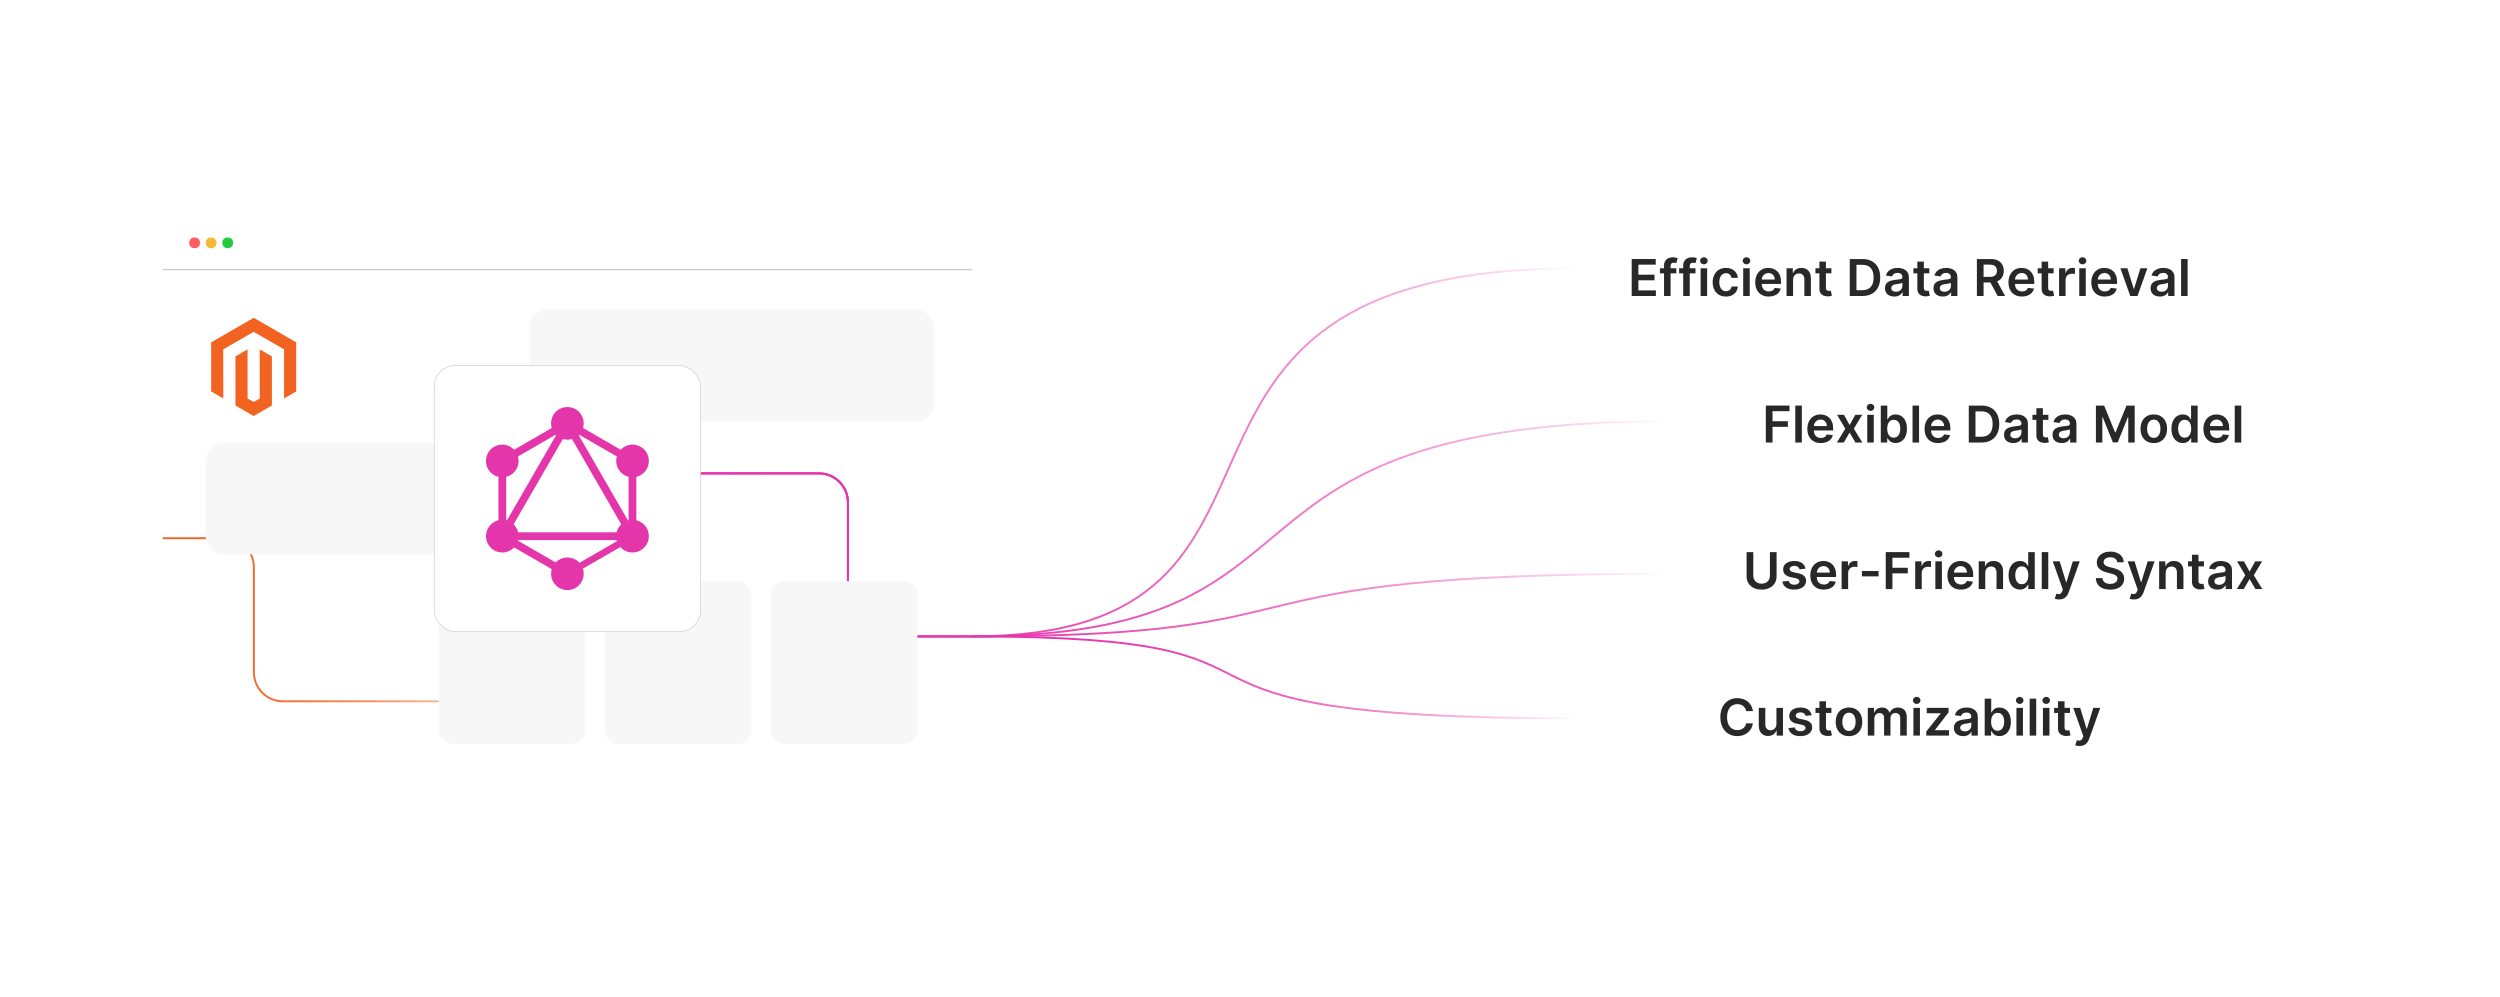 <?xml version="1.0" encoding="UTF-8"?><svg id="a" xmlns="http://www.w3.org/2000/svg" xmlns:xlink="http://www.w3.org/1999/xlink" viewBox="0 0 860 343.01"><defs><filter id="b" x="45.793" y="63.121" width="298.8" height="216.96" filterUnits="userSpaceOnUse"><feOffset dx="0" dy="0"/><feGaussianBlur result="c" stdDeviation="3.33"/><feFlood flood-color="#828282" flood-opacity=".3"/><feComposite in2="c" operator="in"/><feComposite in="SourceGraphic"/></filter><linearGradient id="d" x1="55.96" y1="213.201" x2="179.767" y2="213.201" gradientUnits="userSpaceOnUse"><stop offset=".006" stop-color="#f26322"/><stop offset=".157" stop-color="#f26322" stop-opacity=".986"/><stop offset=".288" stop-color="#f26322" stop-opacity=".942"/><stop offset=".411" stop-color="#f26322" stop-opacity=".868"/><stop offset=".53" stop-color="#f26322" stop-opacity=".764"/><stop offset=".646" stop-color="#f26322" stop-opacity=".631"/><stop offset=".759" stop-color="#f26322" stop-opacity=".466"/><stop offset=".87" stop-color="#f26322" stop-opacity=".272"/><stop offset=".977" stop-color="#f26322" stop-opacity=".052"/><stop offset="1" stop-color="#f26322" stop-opacity="0"/></linearGradient><linearGradient id="e" x1="502.208" y1="1644.18" x2="803.568" y2="1644.18" gradientTransform="translate(1044.566 1799.788) rotate(-180)" gradientUnits="userSpaceOnUse"><stop offset="0" stop-color="#e535ab" stop-opacity="0"/><stop offset=".001" stop-color="#e535ab" stop-opacity=".003"/><stop offset=".111" stop-color="#e535ab" stop-opacity=".235"/><stop offset=".223" stop-color="#e535ab" stop-opacity=".436"/><stop offset=".339" stop-color="#e535ab" stop-opacity=".61"/><stop offset=".457" stop-color="#e535ab" stop-opacity=".751"/><stop offset=".579" stop-color="#e535ab" stop-opacity=".861"/><stop offset=".705" stop-color="#e535ab" stop-opacity=".939"/><stop offset=".839" stop-color="#e535ab" stop-opacity=".985"/><stop offset=".994" stop-color="#e535ab"/></linearGradient><linearGradient id="f" x1="469.908" y1="1617.873" y2="1617.873" xlink:href="#e"/><linearGradient id="g" x1="469.908" y1="1608.906" y2="1608.906" xlink:href="#e"/><linearGradient id="h" y1="1566.764" x2="710.153" y2="1566.764" xlink:href="#e"/><filter id="i" x="141.881" y="118.169" width="106.8" height="106.8" filterUnits="userSpaceOnUse"><feOffset dx="0" dy="0"/><feGaussianBlur result="j" stdDeviation="2.421"/><feFlood flood-color="#969696" flood-opacity=".3"/><feComposite in2="j" operator="in"/><feComposite in="SourceGraphic"/></filter><filter id="k" x="531.6" y="66.048" width="251.04" height="59.76" filterUnits="userSpaceOnUse"><feOffset dx="0" dy="0"/><feGaussianBlur result="l" stdDeviation="3.554"/><feFlood flood-color="#9e9e9e" flood-opacity=".3"/><feComposite in2="l" operator="in"/><feComposite in="SourceGraphic"/></filter><filter id="m" x="531.6" y="217.248" width="251.04" height="59.76" filterUnits="userSpaceOnUse"><feOffset dx="0" dy="0"/><feGaussianBlur result="n" stdDeviation="3.554"/><feFlood flood-color="#9e9e9e" flood-opacity=".3"/><feComposite in2="n" operator="in"/><feComposite in="SourceGraphic"/></filter><filter id="o" x="563.76" y="116.448" width="251.04" height="59.76" filterUnits="userSpaceOnUse"><feOffset dx="0" dy="0"/><feGaussianBlur result="p" stdDeviation="3.554"/><feFlood flood-color="#9e9e9e" flood-opacity=".3"/><feComposite in2="p" operator="in"/><feComposite in="SourceGraphic"/></filter><filter id="q" x="563.76" y="166.848" width="251.04" height="59.76" filterUnits="userSpaceOnUse"><feOffset dx="0" dy="0"/><feGaussianBlur result="r" stdDeviation="3.554"/><feFlood flood-color="#9e9e9e" flood-opacity=".3"/><feComposite in2="r" operator="in"/><feComposite in="SourceGraphic"/></filter></defs><rect x="55.96" y="73.242" width="278.453" height="196.526" rx="8.778" ry="8.778" fill="#fff" filter="url(#b)"/><circle cx="66.937" cy="83.535" r="1.857" fill="#ff5d5e"/><circle cx="72.634" cy="83.535" r="1.857" fill="#f5b935"/><circle cx="78.331" cy="83.535" r="1.857" fill="#24cb3f"/><line x1="55.96" y1="92.754" x2="334.413" y2="92.754" fill="#fff" stroke="#ccc" stroke-miterlimit="10" stroke-width=".442"/><path d="M55.96,185.154h21.386c5.515,0,9.986,4.471,9.986,9.986v36.121c0,5.515,4.471,9.986,9.986,9.986h82.448" fill="none" stroke="url(#d)" stroke-miterlimit="10" stroke-width=".667"/><path d="M240.999,162.835h40.699c5.515,0,9.986,4.471,9.986,9.986v36.121c0,5.515,4.471,9.986,9.986,9.986h32.743c132.858,0,39.731-126.641,207.946-126.641" fill="none" stroke="url(#e)" stroke-miterlimit="10" stroke-width=".667"/><path d="M240.999,162.835h40.699c5.515,0,9.986,4.471,9.986,9.986v36.121c0,5.515,4.471,9.986,9.986,9.986h32.743c132.858,0,72.031-74.028,240.246-74.028" fill="none" stroke="url(#f)" stroke-miterlimit="10" stroke-width=".667"/><path d="M240.999,162.835h40.699c5.515,0,9.986,4.471,9.986,9.986v36.121c0,5.515,4.471,9.986,9.986,9.986h32.743c132.858,0,72.031-21.549,240.246-21.549" fill="none" stroke="url(#g)" stroke-miterlimit="10" stroke-width=".667"/><path d="M334.413,218.929c132.858,0,39.731,28.189,207.946,28.189" fill="none" stroke="url(#h)" stroke-miterlimit="10" stroke-width=".667"/><polygon points="87.281 109.319 72.634 117.774 72.634 134.66 76.815 137.077 76.785 120.187 87.251 114.146 97.717 120.187 97.717 137.07 101.898 134.66 101.898 117.759 87.281 109.319" fill="#f26322"/><polygon points="89.355 137.074 87.266 138.288 85.166 137.085 85.166 120.187 80.989 122.6 80.996 139.491 87.262 143.111 93.536 139.491 93.536 122.6 89.355 120.187 89.355 137.074" fill="#f26322"/><rect x="70.777" y="152.297" width="139.297" height="38.416" rx="6.193" ry="6.193" fill="#f7f7f7"/><rect x="182.128" y="106.485" width="139.297" height="38.416" rx="6.193" ry="6.193" fill="#f7f7f7"/><rect x="150.924" y="199.899" width="50.407" height="56.001" rx="4.498" ry="4.498" fill="#f7f7f7"/><rect x="208.069" y="199.899" width="50.407" height="56.001" rx="4.498" ry="4.498" fill="#f7f7f7"/><rect x="265.214" y="199.899" width="50.407" height="56.001" rx="4.498" ry="4.498" fill="#f7f7f7"/><rect x="149.375" y="125.693" width="91.624" height="91.624" rx="7.391" ry="7.391" fill="#fff" filter="url(#i)" stroke="#ccc" stroke-miterlimit="10" stroke-width=".231"/><rect x="158.235" y="163.709" width="51.505" height="2.669" transform="translate(-50.94 241.857) rotate(-59.999)" fill="#e535ab"/><rect x="169.425" y="183.115" width="51.507" height="2.669" fill="#e535ab"/><rect x="182.659" y="176.022" width="2.669" height="29.749" transform="translate(-73.325 254.788) rotate(-59.999)" fill="#e535ab"/><rect x="205.039" y="137.255" width="2.669" height="29.749" transform="translate(-28.562 254.786) rotate(-59.999)" fill="#e535ab"/><rect x="169.126" y="150.784" width="29.749" height="2.669" transform="translate(-51.409 112.383) rotate(-30.001)" fill="#e535ab"/><rect x="205.057" y="139.292" width="2.669" height="51.505" transform="translate(-54.871 125.311) rotate(-30.001)" fill="#e535ab"/><rect x="171.468" y="156.63" width="2.669" height="29.749" fill="#e535ab"/><rect x="216.236" y="156.63" width="2.669" height="29.749" fill="#e535ab"/><rect x="193.437" y="189.716" width="25.873" height="2.332" transform="translate(-67.793 128.764) rotate(-30.001)" fill="#e535ab"/><path d="M222.444,187.248c-1.544,2.686-4.985,3.602-7.67,2.058-2.686-1.544-3.602-4.985-2.058-7.67,1.544-2.686,4.985-3.602,7.67-2.058,2.702,1.56,3.618,4.985,2.058,7.67" fill="#e535ab"/><path d="M177.643,161.374c-1.544,2.686-4.985,3.602-7.67,2.058-2.686-1.544-3.602-4.985-2.058-7.67,1.544-2.686,4.985-3.602,7.67-2.058,2.686,1.56,3.602,4.985,2.058,7.67" fill="#e535ab"/><path d="M167.93,187.248c-1.544-2.686-.627-6.111,2.058-7.67,2.686-1.544,6.111-.627,7.67,2.058,1.544,2.686.627,6.111-2.058,7.67-2.702,1.544-6.127.627-7.67-2.058" fill="#e535ab"/><path d="M212.731,161.374c-1.544-2.686-.627-6.111,2.058-7.67,2.686-1.544,6.111-.627,7.67,2.058,1.544,2.686.627,6.111-2.058,7.67-2.686,1.544-6.127.627-7.67-2.058" fill="#e535ab"/><path d="M195.187,202.991c-3.104,0-5.612-2.509-5.612-5.612s2.509-5.612,5.612-5.612,5.612,2.509,5.612,5.612c0,3.087-2.509,5.612-5.612,5.612" fill="#e535ab"/><path d="M195.187,151.243c-3.104,0-5.612-2.509-5.612-5.612s2.509-5.612,5.612-5.612,5.612,2.509,5.612,5.612-2.509,5.612-5.612,5.612" fill="#e535ab"/><rect x="542.359" y="76.882" width="229.381" height="38.021" rx="7.432" ry="7.432" fill="#fff" filter="url(#k)"/><path d="M561.303,101.822v-12.714h8.269v1.931h-5.966v3.452h5.537v1.931h-5.537v3.47h6.016v1.931h-8.318Z" fill="#282828"/><path d="M576.654,92.287v1.738h-5.637v-1.738h5.637ZM572.427,101.822v-10.435c0-.641.134-1.175.4-1.602.268-.426.626-.745,1.077-.956.451-.211.952-.316,1.502-.316.39,0,.735.031,1.037.093s.525.118.671.168l-.447,1.738c-.096-.029-.215-.059-.36-.09-.144-.031-.306-.046-.484-.046-.418,0-.713.101-.884.301-.172.201-.258.487-.258.86v10.286h-2.254Z" fill="#282828"/><path d="M583.247,92.287v1.738h-5.637v-1.738h5.637ZM579.019,101.822v-10.435c0-.641.133-1.175.4-1.602.267-.426.626-.745,1.077-.956.451-.211.951-.316,1.502-.316.389,0,.734.031,1.037.093.302.062.525.118.67.168l-.447,1.738c-.095-.029-.215-.059-.359-.09-.145-.031-.307-.046-.484-.046-.418,0-.713.101-.885.301s-.258.487-.258.86v10.286h-2.253Z" fill="#282828"/><path d="M586.139,90.933c-.355,0-.662-.12-.919-.36s-.385-.528-.385-.863c0-.335.128-.622.385-.86s.564-.357.919-.357c.36,0,.667.12.922.36.255.24.382.528.382.863,0,.335-.127.622-.382.86-.255.238-.561.357-.922.357ZM585.01,101.822v-9.535h2.247v9.535h-2.247Z" fill="#282828"/><path d="M593.725,102.008c-.952,0-1.769-.208-2.449-.627-.681-.418-1.204-.996-1.57-1.735s-.55-1.59-.55-2.555c0-.968.186-1.824.559-2.567.373-.743.899-1.322,1.58-1.738.681-.415,1.486-.624,2.418-.624.773,0,1.46.142,2.058.425.599.284,1.075.683,1.431,1.198.356.515.56,1.117.608,1.804h-2.147c-.087-.46-.293-.843-.617-1.152-.325-.308-.759-.462-1.301-.462-.46,0-.863.123-1.211.369-.348.247-.617.599-.81,1.059s-.289,1.01-.289,1.651c0,.65.095,1.208.285,1.673.19.466.459.824.805,1.074.345.251.752.376,1.22.376.331,0,.628-.063.891-.19.263-.126.483-.309.661-.549.178-.24.3-.532.366-.875h2.147c-.054.675-.252,1.272-.596,1.791-.344.519-.81.925-1.402,1.217-.593.292-1.287.438-2.086.438Z" fill="#282828"/><path d="M600.79,90.933c-.355,0-.662-.12-.919-.36s-.385-.528-.385-.863c0-.335.128-.622.385-.86s.564-.357.919-.357c.36,0,.667.12.922.36.255.24.382.528.382.863,0,.335-.127.622-.382.86-.255.238-.561.357-.922.357ZM599.66,101.822v-9.535h2.247v9.535h-2.247Z" fill="#282828"/><path d="M608.437,102.008c-.956,0-1.78-.199-2.474-.599s-1.226-.966-1.599-1.701c-.372-.734-.559-1.601-.559-2.598,0-.981.188-1.842.561-2.585.375-.743.899-1.322,1.574-1.738.675-.415,1.467-.624,2.377-.624.588,0,1.144.094,1.667.282s.987.479,1.391.872c.403.394.722.893.953,1.5.231.606.348,1.327.348,2.163v.69h-7.815v-1.515h5.661c-.004-.43-.097-.814-.279-1.151-.182-.337-.435-.603-.761-.798-.324-.194-.702-.291-1.133-.291-.459,0-.862.111-1.21.332-.348.222-.618.511-.81.869s-.291.75-.295,1.176v1.322c0,.555.102,1.03.305,1.425.202.395.486.697.851.906.363.209.79.314,1.278.314.327,0,.623-.046.888-.14s.494-.231.69-.413c.194-.182.341-.408.44-.677l2.099.236c-.133.555-.385,1.038-.755,1.45-.37.412-.843.731-1.418.956-.575.225-1.233.338-1.975.338Z" fill="#282828"/><path d="M616.824,96.235v5.587h-2.247v-9.535h2.148v1.62h.111c.22-.534.57-.958,1.052-1.272.482-.315,1.079-.472,1.791-.472.658,0,1.232.141,1.723.422.491.282.871.689,1.143,1.223.272.534.404,1.182.4,1.943v6.071h-2.247v-5.724c0-.637-.165-1.136-.493-1.496-.329-.36-.783-.54-1.363-.54-.393,0-.741.086-1.046.258-.304.171-.542.419-.714.742s-.258.714-.258,1.173Z" fill="#282828"/><path d="M629.997,92.287v1.738h-5.481v-1.738h5.481ZM625.869,90.002h2.247v8.952c0,.302.047.533.14.692.094.159.217.268.369.326.153.058.323.087.51.087.141,0,.27-.01.388-.031.118-.021.208-.04.271-.056l.378,1.757c-.12.042-.29.087-.512.137s-.491.079-.81.087c-.562.017-1.069-.069-1.52-.258-.451-.188-.809-.481-1.071-.878-.263-.397-.392-.894-.388-1.49v-9.324Z" fill="#282828"/><path d="M640.625,101.822h-4.309v-12.714h4.396c1.262,0,2.348.254,3.256.761s1.606,1.234,2.096,2.182c.488.948.732,2.082.732,3.402,0,1.324-.245,2.462-.736,3.414-.49.952-1.195,1.683-2.116,2.191-.921.509-2.027.764-3.318.764ZM638.62,99.829h1.894c.885,0,1.624-.163,2.216-.487s1.037-.811,1.335-1.459c.298-.647.446-1.458.446-2.43s-.148-1.781-.446-2.424-.738-1.125-1.319-1.446c-.582-.321-1.303-.481-2.164-.481h-1.961v8.728Z" fill="#282828"/><path d="M651.625,102.015c-.605,0-1.147-.108-1.63-.326s-.862-.539-1.142-.965c-.28-.426-.42-.952-.42-1.577,0-.538.1-.982.299-1.335.198-.352.469-.633.812-.844s.731-.372,1.164-.481c.433-.11.881-.19,1.344-.239.56-.058,1.013-.11,1.36-.158.348-.047.601-.122.76-.224.159-.101.239-.26.239-.475v-.038c0-.467-.139-.83-.416-1.086-.277-.257-.677-.385-1.198-.385-.55,0-.985.12-1.307.36-.32.24-.537.523-.648.85l-2.099-.298c.166-.579.439-1.065.819-1.456s.847-.685,1.397-.882c.55-.196,1.158-.294,1.825-.294.459,0,.916.054,1.371.161.456.108.871.285,1.248.531.377.247.68.581.909,1.002.231.422.345.95.345,1.583v6.382h-2.16v-1.31h-.074c-.137.265-.328.512-.574.742-.246.23-.555.414-.925.552-.371.139-.805.208-1.301.208ZM652.208,100.363c.451,0,.843-.09,1.174-.27.331-.18.587-.419.767-.717s.27-.623.27-.975v-1.123c-.07.058-.189.111-.356.161s-.355.093-.561.13c-.207.037-.412.07-.615.1-.202.029-.379.054-.527.074-.335.046-.636.12-.9.224s-.474.247-.627.431c-.153.185-.23.421-.23.711,0,.414.151.727.453.938s.686.316,1.154.316Z" fill="#282828"/><path d="M663.686,92.287v1.738h-5.481v-1.738h5.481ZM659.558,90.002h2.247v8.952c0,.302.047.533.14.692.094.159.217.268.369.326.153.058.323.087.51.087.141,0,.27-.01.388-.031.118-.021.208-.04.271-.056l.378,1.757c-.12.042-.29.087-.512.137s-.491.079-.81.087c-.562.017-1.069-.069-1.52-.258-.451-.188-.809-.481-1.071-.878-.263-.397-.392-.894-.388-1.49v-9.324Z" fill="#282828"/><path d="M668.311,102.015c-.605,0-1.147-.108-1.63-.326s-.862-.539-1.142-.965c-.28-.426-.42-.952-.42-1.577,0-.538.1-.982.299-1.335.198-.352.469-.633.812-.844s.731-.372,1.164-.481c.433-.11.881-.19,1.344-.239.56-.058,1.013-.11,1.36-.158.348-.047.601-.122.76-.224.159-.101.239-.26.239-.475v-.038c0-.467-.139-.83-.416-1.086-.277-.257-.677-.385-1.198-.385-.55,0-.985.12-1.307.36-.32.24-.537.523-.648.85l-2.099-.298c.166-.579.439-1.065.819-1.456s.847-.685,1.397-.882c.55-.196,1.158-.294,1.825-.294.459,0,.916.054,1.371.161.456.108.871.285,1.248.531.377.247.68.581.909,1.002.231.422.345.95.345,1.583v6.382h-2.16v-1.31h-.074c-.137.265-.328.512-.574.742-.246.23-.555.414-.925.552-.371.139-.805.208-1.301.208ZM668.894,100.363c.451,0,.843-.09,1.174-.27.331-.18.587-.419.767-.717s.27-.623.27-.975v-1.123c-.07.058-.189.111-.356.161s-.355.093-.561.13c-.207.037-.412.07-.615.1-.202.029-.379.054-.527.074-.335.046-.636.12-.9.224s-.474.247-.627.431c-.153.185-.23.421-.23.711,0,.414.151.727.453.938s.686.316,1.154.316Z" fill="#282828"/><path d="M680.049,101.822v-12.714h4.768c.977,0,1.798.17,2.462.509s1.167.815,1.509,1.425c.341.61.512,1.321.512,2.132,0,.815-.173,1.522-.519,2.12-.346.598-.854,1.059-1.523,1.384-.671.325-1.494.487-2.471.487h-3.397v-1.912h3.086c.571,0,1.038-.08,1.402-.239.364-.16.635-.394.81-.702s.264-.688.264-1.139-.089-.837-.267-1.158c-.179-.321-.449-.565-.814-.732-.364-.168-.834-.252-1.409-.252h-2.11v10.789h-2.304ZM686.618,96.061l3.147,5.761h-2.57l-3.092-5.761h2.515Z" fill="#282828"/><path d="M695.545,102.008c-.956,0-1.781-.199-2.474-.599-.693-.399-1.227-.966-1.599-1.701-.373-.734-.559-1.601-.559-2.598,0-.981.186-1.842.561-2.585.374-.743.899-1.322,1.573-1.738.675-.415,1.468-.624,2.378-.624.588,0,1.144.094,1.667.282s.987.479,1.391.872c.403.394.721.893.952,1.5.232.606.348,1.327.348,2.163v.69h-7.815v-1.515h5.662c-.005-.43-.098-.814-.279-1.151-.183-.337-.435-.603-.761-.798-.325-.194-.703-.291-1.133-.291-.46,0-.863.111-1.211.332-.348.222-.617.511-.81.869s-.291.75-.295,1.176v1.322c0,.555.101,1.03.304,1.425s.486.697.851.906.79.314,1.279.314c.326,0,.622-.046.888-.14.265-.093.494-.231.689-.413s.342-.408.441-.677l2.098.236c-.133.555-.384,1.038-.754,1.45-.371.412-.844.731-1.419.956-.575.225-1.233.338-1.974.338Z" fill="#282828"/><path d="M706.445,92.287v1.738h-5.481v-1.738h5.481ZM702.317,90.002h2.247v8.952c0,.302.047.533.14.692.094.159.217.268.369.326.153.058.323.087.51.087.141,0,.27-.01.388-.031.118-.021.208-.04.271-.056l.378,1.757c-.12.042-.29.087-.512.137s-.491.079-.81.087c-.562.017-1.069-.069-1.52-.258-.451-.188-.809-.481-1.071-.878-.263-.397-.392-.894-.388-1.49v-9.324Z" fill="#282828"/><path d="M708.326,101.822v-9.535h2.179v1.589h.1c.174-.551.473-.976.897-1.276.424-.3.909-.45,1.455-.45.124,0,.264.005.419.016s.285.026.389.046v2.067c-.096-.033-.245-.063-.45-.09s-.402-.041-.593-.041c-.41,0-.777.088-1.103.264-.324.176-.58.419-.767.73-.185.31-.279.668-.279,1.074v5.606h-2.247Z" fill="#282828"/><path d="M716.39,90.933c-.356,0-.663-.12-.919-.36-.257-.24-.385-.528-.385-.863,0-.335.128-.622.385-.86.256-.238.562-.357.919-.357.359,0,.667.12.922.36.254.24.381.528.381.863,0,.335-.127.622-.381.86-.255.238-.562.357-.922.357ZM715.26,101.822v-9.535h2.247v9.535h-2.247Z" fill="#282828"/><path d="M724.038,102.008c-.956,0-1.78-.199-2.474-.599s-1.226-.966-1.599-1.701c-.372-.734-.559-1.601-.559-2.598,0-.981.188-1.842.561-2.585.375-.743.899-1.322,1.574-1.738.675-.415,1.467-.624,2.377-.624.588,0,1.144.094,1.667.282s.987.479,1.391.872c.403.394.722.893.953,1.5.231.606.348,1.327.348,2.163v.69h-7.815v-1.515h5.661c-.004-.43-.097-.814-.279-1.151-.182-.337-.435-.603-.761-.798-.324-.194-.702-.291-1.133-.291-.459,0-.862.111-1.21.332-.348.222-.618.511-.81.869s-.291.75-.295,1.176v1.322c0,.555.102,1.03.305,1.425.202.395.486.697.851.906.363.209.79.314,1.278.314.327,0,.623-.046.888-.14s.494-.231.69-.413c.194-.182.341-.408.44-.677l2.099.236c-.133.555-.385,1.038-.755,1.45-.37.412-.843.731-1.418.956-.575.225-1.233.338-1.975.338Z" fill="#282828"/><path d="M738.695,92.287l-3.397,9.535h-2.482l-3.396-9.535h2.396l2.191,7.083h.1l2.197-7.083h2.391Z" fill="#282828"/><path d="M742.99,102.015c-.604,0-1.147-.108-1.629-.326-.482-.217-.863-.539-1.143-.965s-.419-.952-.419-1.577c0-.538.1-.982.298-1.335.198-.352.47-.633.814-.844s.731-.372,1.164-.481c.432-.11.88-.19,1.344-.239.559-.058,1.012-.11,1.359-.158.348-.047.602-.122.761-.224.159-.101.239-.26.239-.475v-.038c0-.467-.139-.83-.416-1.086-.277-.257-.677-.385-1.198-.385-.551,0-.986.12-1.307.36-.321.24-.537.523-.649.85l-2.098-.298c.165-.579.439-1.065.819-1.456s.846-.685,1.397-.882c.551-.196,1.159-.294,1.825-.294.459,0,.917.054,1.372.161.455.108.871.285,1.248.531.376.247.68.581.909,1.002.23.422.345.95.345,1.583v6.382h-2.16v-1.31h-.075c-.137.265-.328.512-.574.742-.246.23-.555.414-.925.552s-.804.208-1.301.208ZM743.574,100.363c.451,0,.842-.09,1.173-.27.331-.18.587-.419.767-.717.181-.298.271-.623.271-.975v-1.123c-.07.058-.19.111-.357.161-.167.05-.354.093-.561.13s-.412.07-.614.1c-.203.029-.379.054-.528.074-.335.046-.635.12-.899.224-.266.103-.475.247-.627.431-.153.185-.231.421-.231.711,0,.414.151.727.454.938.302.211.686.316,1.154.316Z" fill="#282828"/><path d="M752.538,89.108v12.714h-2.247v-12.714h2.247Z" fill="#282828"/><rect x="542.359" y="228.108" width="229.381" height="38.021" rx="7.432" ry="7.432" fill="#fff" filter="url(#m)"/><path d="M603,244.624h-2.321c-.066-.381-.189-.719-.366-1.015s-.399-.547-.664-.754c-.266-.207-.566-.363-.903-.469-.338-.105-.701-.158-1.09-.158-.691,0-1.304.173-1.838.519-.533.346-.951.851-1.254,1.515-.302.664-.453,1.474-.453,2.43,0,.973.152,1.791.457,2.455.304.665.722,1.165,1.254,1.502.531.337,1.141.506,1.828.506.381,0,.737-.05,1.07-.152s.634-.252.9-.45.492-.443.677-.732c.184-.29.311-.621.382-.993l2.321.012c-.087.605-.273,1.171-.561,1.701s-.663.996-1.127,1.4c-.463.403-1.006.718-1.626.943-.621.226-1.31.338-2.067.338-1.117,0-2.115-.259-2.992-.776-.878-.518-1.568-1.264-2.073-2.241-.505-.977-.758-2.148-.758-3.514,0-1.37.255-2.542.764-3.517s1.202-1.721,2.08-2.238c.877-.518,1.87-.776,2.979-.776.708,0,1.365.099,1.974.298s1.151.489,1.627.872.868.851,1.177,1.403c.308.553.51,1.183.605,1.891Z" fill="#282828"/><path d="M611.095,249.038v-5.525h2.248v9.535h-2.18v-1.695h-.099c-.216.534-.568.971-1.059,1.31s-1.094.509-1.81.509c-.625,0-1.177-.14-1.654-.419-.478-.279-.852-.687-1.121-1.223-.269-.536-.403-1.185-.403-1.946v-6.071h2.247v5.724c0,.604.166,1.085.497,1.44.331.356.766.534,1.304.534.331,0,.651-.081.962-.242.31-.162.566-.402.767-.723.201-.321.301-.723.301-1.208Z" fill="#282828"/><path d="M623.188,246.033l-2.049.223c-.058-.206-.158-.401-.301-.584s-.335-.329-.574-.44c-.24-.112-.534-.168-.882-.168-.468,0-.859.102-1.177.304-.316.203-.473.466-.468.789-.005.277.098.503.307.677s.556.316,1.04.428l1.626.348c.902.194,1.574.503,2.015.925.441.422.663.975.668,1.658-.005.6-.18,1.129-.525,1.586-.345.458-.824.815-1.437,1.071-.612.257-1.316.385-2.111.385-1.167,0-2.106-.245-2.817-.735-.712-.491-1.137-1.174-1.273-2.052l2.191-.211c.1.43.31.755.634.975.322.219.742.329,1.26.329.534,0,.963-.11,1.288-.329s.487-.491.487-.814c0-.273-.104-.498-.314-.677-.209-.178-.533-.315-.972-.41l-1.626-.341c-.915-.19-1.592-.512-2.03-.965s-.656-1.027-.651-1.723c-.005-.587.156-1.098.48-1.53.325-.432.778-.768,1.359-1.005.582-.238,1.253-.357,2.015-.357,1.118,0,1.998.238,2.642.714.644.476,1.042,1.119,1.195,1.931Z" fill="#282828"/><path d="M630.01,243.513v1.738h-5.481v-1.738h5.481ZM625.883,241.228h2.247v8.952c0,.302.046.533.14.692.093.159.216.268.369.326.153.058.322.087.509.087.141,0,.271-.01.388-.031.118-.021.208-.04.271-.056l.379,1.757c-.12.042-.291.087-.513.137-.221.05-.491.079-.81.087-.564.017-1.07-.069-1.522-.258-.451-.188-.808-.481-1.07-.878-.263-.397-.393-.894-.388-1.49v-9.324Z" fill="#282828"/><path d="M636.051,253.234c-.932,0-1.738-.205-2.421-.614-.684-.41-1.212-.983-1.587-1.72-.374-.736-.561-1.597-.561-2.583s.188-1.848.561-2.588c.375-.741.903-1.316,1.587-1.726.683-.41,1.489-.614,2.421-.614.931,0,1.738.205,2.421.614s1.211.985,1.586,1.726.561,1.603.561,2.588-.186,1.846-.561,2.583c-.375.737-.903,1.31-1.586,1.72s-1.49.614-2.421.614ZM636.062,251.434c.505,0,.928-.14,1.267-.419.34-.279.593-.655.761-1.127s.251-.998.251-1.577c0-.584-.083-1.112-.251-1.586-.168-.474-.421-.852-.761-1.133-.339-.281-.762-.422-1.267-.422-.517,0-.946.141-1.288.422-.341.281-.596.659-.764,1.133-.167.474-.251,1.002-.251,1.586,0,.579.084,1.105.251,1.577.168.472.423.847.764,1.127.342.279.771.419,1.288.419Z" fill="#282828"/><path d="M642.518,253.048v-9.535h2.148v1.62h.111c.198-.546.527-.974.987-1.282.459-.309,1.008-.462,1.645-.462.645,0,1.191.156,1.636.468.445.313.759.738.94,1.276h.1c.211-.53.568-.953,1.071-1.27.503-.316,1.1-.475,1.791-.475.877,0,1.593.277,2.147.832.555.555.832,1.364.832,2.427v6.4h-2.254v-6.053c0-.592-.157-1.025-.472-1.3-.315-.275-.699-.413-1.154-.413-.542,0-.966.169-1.27.506-.305.337-.456.775-.456,1.313v5.947h-2.204v-6.146c0-.493-.148-.886-.444-1.18s-.682-.441-1.157-.441c-.323,0-.617.082-.882.245-.265.164-.476.394-.633.69s-.236.64-.236,1.033v5.798h-2.247Z" fill="#282828"/><path d="M659.341,242.159c-.355,0-.662-.12-.919-.36s-.385-.528-.385-.863c0-.335.128-.622.385-.86s.564-.357.919-.357c.36,0,.667.12.922.36.255.24.382.528.382.863,0,.335-.127.622-.382.86-.255.238-.561.357-.922.357ZM658.212,253.048v-9.535h2.247v9.535h-2.247Z" fill="#282828"/><path d="M662.643,253.048v-1.428l4.917-6.165v-.081h-4.755v-1.862h7.505v1.533l-4.681,6.059v.081h4.842v1.862h-7.828Z" fill="#282828"/><path d="M675.333,253.24c-.605,0-1.147-.108-1.63-.326s-.862-.539-1.142-.965c-.28-.426-.42-.952-.42-1.577,0-.538.1-.982.299-1.335.198-.352.469-.633.812-.844s.731-.372,1.164-.481c.433-.11.881-.19,1.344-.239.56-.058,1.013-.11,1.36-.158.348-.047.601-.122.76-.224.159-.101.239-.26.239-.475v-.038c0-.467-.139-.83-.416-1.086-.277-.257-.677-.385-1.198-.385-.55,0-.985.12-1.307.36-.32.24-.537.523-.648.85l-2.099-.298c.166-.579.439-1.065.819-1.456s.847-.685,1.397-.882c.55-.196,1.158-.294,1.825-.294.459,0,.916.054,1.371.161.456.108.871.285,1.248.531.377.247.68.581.909,1.002.231.422.345.95.345,1.583v6.382h-2.16v-1.31h-.074c-.137.265-.328.512-.574.742-.246.23-.555.414-.925.552-.371.139-.805.208-1.301.208ZM675.916,251.589c.451,0,.843-.09,1.174-.27.331-.18.587-.419.767-.717s.27-.623.27-.975v-1.123c-.07.058-.189.111-.356.161s-.355.093-.561.13c-.207.037-.412.07-.615.1-.202.029-.379.054-.527.074-.335.046-.636.12-.9.224s-.474.247-.627.431c-.153.185-.23.421-.23.711,0,.414.151.727.453.938s.686.316,1.154.316Z" fill="#282828"/><path d="M682.732,253.048v-12.714h2.247v4.755h.094c.115-.231.279-.479.49-.742s.497-.488.856-.677c.36-.189.819-.282,1.378-.282.737,0,1.402.187,1.996.561s1.065.927,1.416,1.658c.35.731.524,1.625.524,2.685,0,1.047-.172,1.937-.516,2.669s-.811,1.292-1.403,1.676-1.262.577-2.011.577c-.547,0-1-.091-1.359-.273-.36-.182-.649-.402-.866-.661-.218-.259-.386-.504-.506-.736h-.131v1.502h-2.21ZM684.936,248.28c0,.617.088,1.157.264,1.62.176.464.431.825.764,1.083s.737.388,1.214.388c.496,0,.912-.133,1.248-.4.335-.267.588-.633.76-1.099s.258-.997.258-1.592c0-.592-.085-1.118-.255-1.577-.169-.46-.422-.82-.757-1.081-.335-.26-.753-.391-1.254-.391-.48,0-.888.126-1.223.378-.336.252-.589.606-.761,1.062-.172.456-.258.991-.258,1.608Z" fill="#282828"/><path d="M694.782,242.159c-.356,0-.663-.12-.919-.36-.257-.24-.385-.528-.385-.863,0-.335.128-.622.385-.86.256-.238.562-.357.919-.357.359,0,.667.12.922.36.254.24.381.528.381.863,0,.335-.127.622-.381.86-.255.238-.562.357-.922.357ZM693.652,253.048v-9.535h2.247v9.535h-2.247Z" fill="#282828"/><path d="M700.456,240.334v12.714h-2.247v-12.714h2.247Z" fill="#282828"/><path d="M703.895,242.159c-.356,0-.663-.12-.919-.36-.257-.24-.385-.528-.385-.863,0-.335.128-.622.385-.86.256-.238.562-.357.919-.357.359,0,.667.12.922.36.254.24.381.528.381.863,0,.335-.127.622-.381.86-.255.238-.562.357-.922.357ZM702.765,253.048v-9.535h2.247v9.535h-2.247Z" fill="#282828"/><path d="M712.083,243.513v1.738h-5.481v-1.738h5.481ZM707.955,241.228h2.247v8.952c0,.302.046.533.14.692.093.159.216.268.369.326.153.058.322.087.509.087.141,0,.271-.01.388-.031.118-.021.208-.04.271-.056l.379,1.757c-.12.042-.291.087-.513.137-.221.05-.491.079-.81.087-.564.017-1.07-.069-1.522-.258-.451-.188-.808-.481-1.07-.878-.263-.397-.393-.894-.388-1.49v-9.324Z" fill="#282828"/><path d="M715.36,256.624c-.307,0-.589-.024-.848-.071-.259-.048-.465-.102-.617-.165l.521-1.75c.326.095.618.141.875.136.257-.004.483-.084.68-.239s.363-.413.5-.773l.192-.515-3.458-9.734h2.384l2.197,7.201h.1l2.204-7.201h2.39l-3.817,10.69c-.179.505-.414.938-.708,1.3s-.653.64-1.077.832-.93.289-1.518.289Z" fill="#282828"/><rect x="574.659" y="127.29" width="229.381" height="38.021" rx="7.432" ry="7.432" fill="#fff" filter="url(#o)"/><path d="M607.445,152.231v-12.714h8.145v1.931h-5.841v3.452h5.282v1.931h-5.282v5.401h-2.304Z" fill="#282828"/><path d="M619.83,139.517v12.714h-2.247v-12.714h2.247Z" fill="#282828"/><path d="M626.36,152.417c-.956,0-1.78-.199-2.474-.599s-1.226-.966-1.599-1.701c-.372-.734-.559-1.601-.559-2.598,0-.981.188-1.842.561-2.585.375-.743.899-1.322,1.574-1.738.675-.415,1.467-.624,2.377-.624.588,0,1.144.094,1.667.282s.987.479,1.391.872c.403.394.722.893.953,1.5.231.606.348,1.327.348,2.163v.69h-7.815v-1.515h5.661c-.004-.43-.097-.814-.279-1.151-.182-.337-.435-.603-.761-.798-.324-.194-.702-.291-1.133-.291-.459,0-.862.111-1.21.332-.348.222-.618.511-.81.869s-.291.75-.295,1.176v1.322c0,.555.102,1.03.305,1.425.202.395.486.697.851.906.363.209.79.314,1.278.314.327,0,.623-.046.888-.14s.494-.231.69-.413c.194-.182.341-.408.44-.677l2.099.236c-.133.555-.385,1.038-.755,1.45-.37.412-.843.731-1.418.956-.575.225-1.233.338-1.975.338Z" fill="#282828"/><path d="M634.338,142.696l1.924,3.519,1.956-3.519h2.377l-2.874,4.768,2.924,4.768h-2.365l-2.018-3.433-1.999,3.433h-2.384l2.905-4.768-2.83-4.768h2.384Z" fill="#282828"/><path d="M643.463,141.342c-.355,0-.662-.12-.919-.36s-.385-.528-.385-.863c0-.335.128-.622.385-.86s.564-.357.919-.357c.36,0,.667.12.922.36.255.24.382.528.382.863,0,.335-.127.622-.382.86-.255.238-.561.357-.922.357ZM642.333,152.231v-9.535h2.247v9.535h-2.247Z" fill="#282828"/><path d="M646.989,152.231v-12.714h2.247v4.755h.093c.116-.231.279-.479.491-.742.211-.263.496-.488.856-.677.359-.189.819-.282,1.378-.282.736,0,1.402.187,1.996.561s1.065.927,1.415,1.658.524,1.625.524,2.685c0,1.047-.172,1.937-.515,2.669-.344.732-.811,1.292-1.403,1.676s-1.263.577-2.012.577c-.546,0-.999-.091-1.359-.273-.359-.182-.648-.402-.866-.661-.217-.259-.386-.504-.506-.736h-.13v1.502h-2.21ZM649.192,147.463c0,.617.088,1.157.265,1.62.176.464.43.825.764,1.083.333.259.737.388,1.213.388.497,0,.913-.133,1.248-.4.335-.267.589-.633.761-1.099s.258-.997.258-1.592c0-.592-.085-1.118-.255-1.577-.17-.46-.422-.82-.758-1.081-.335-.26-.753-.391-1.254-.391-.479,0-.888.126-1.223.378s-.589.606-.761,1.062c-.172.456-.258.991-.258,1.608Z" fill="#282828"/><path d="M660.156,139.517v12.714h-2.247v-12.714h2.247Z" fill="#282828"/><path d="M666.686,152.417c-.956,0-1.781-.199-2.474-.599-.693-.399-1.227-.966-1.599-1.701-.373-.734-.559-1.601-.559-2.598,0-.981.186-1.842.561-2.585.374-.743.899-1.322,1.573-1.738.675-.415,1.468-.624,2.378-.624.588,0,1.144.094,1.667.282s.987.479,1.391.872c.403.394.721.893.952,1.5.232.606.348,1.327.348,2.163v.69h-7.815v-1.515h5.662c-.005-.43-.098-.814-.279-1.151-.183-.337-.435-.603-.761-.798-.325-.194-.703-.291-1.133-.291-.46,0-.863.111-1.211.332-.348.222-.617.511-.81.869s-.291.75-.295,1.176v1.322c0,.555.101,1.03.304,1.425s.486.697.851.906.79.314,1.279.314c.326,0,.622-.046.888-.14.265-.093.494-.231.689-.413s.342-.408.441-.677l2.098.236c-.133.555-.384,1.038-.754,1.45-.371.412-.844.731-1.419.956-.575.225-1.233.338-1.974.338Z" fill="#282828"/><path d="M681.572,152.231h-4.308v-12.714h4.394c1.263,0,2.348.254,3.257.761.908.507,1.606,1.234,2.095,2.182s.732,2.082.732,3.402c0,1.324-.245,2.462-.735,3.414-.49.952-1.196,1.683-2.117,2.191-.921.509-2.026.764-3.318.764ZM679.567,150.238h1.894c.886,0,1.624-.163,2.216-.487s1.037-.811,1.335-1.459c.298-.647.447-1.458.447-2.43s-.149-1.781-.447-2.424-.737-1.125-1.319-1.446c-.581-.321-1.303-.481-2.163-.481h-1.962v8.728Z" fill="#282828"/><path d="M692.572,152.423c-.604,0-1.147-.108-1.629-.326-.482-.217-.863-.539-1.143-.965s-.419-.952-.419-1.577c0-.538.1-.982.298-1.335.198-.352.47-.633.814-.844s.731-.372,1.164-.481c.432-.11.88-.19,1.344-.239.559-.058,1.012-.11,1.359-.158.348-.047.602-.122.761-.224.159-.101.239-.26.239-.475v-.038c0-.467-.139-.83-.416-1.086-.277-.257-.677-.385-1.198-.385-.551,0-.986.12-1.307.36-.321.24-.537.523-.649.85l-2.098-.298c.165-.579.439-1.065.819-1.456s.846-.685,1.397-.882c.551-.196,1.159-.294,1.825-.294.459,0,.917.054,1.372.161.455.108.871.285,1.248.531.376.247.68.581.909,1.002.23.422.345.95.345,1.583v6.382h-2.16v-1.31h-.075c-.137.265-.328.512-.574.742-.246.23-.555.414-.925.552s-.804.208-1.301.208ZM693.156,150.772c.451,0,.842-.09,1.173-.27.331-.18.587-.419.767-.717.181-.298.271-.623.271-.975v-1.123c-.07.058-.19.111-.357.161-.167.05-.354.093-.561.13s-.412.07-.614.1c-.203.029-.379.054-.528.074-.335.046-.635.12-.899.224-.266.103-.475.247-.627.431-.153.185-.231.421-.231.711,0,.414.151.727.454.938.302.211.686.316,1.154.316Z" fill="#282828"/><path d="M704.635,142.696v1.738h-5.481v-1.738h5.481ZM700.507,140.411h2.247v8.952c0,.302.046.533.14.692.093.159.216.268.369.326.153.058.322.087.509.087.141,0,.271-.01.388-.031.118-.021.208-.04.271-.056l.379,1.757c-.12.042-.291.087-.513.137-.221.05-.491.079-.81.087-.564.017-1.07-.069-1.522-.258-.451-.188-.808-.481-1.07-.878-.263-.397-.393-.894-.388-1.49v-9.324Z" fill="#282828"/><path d="M709.259,152.423c-.604,0-1.147-.108-1.629-.326-.482-.217-.863-.539-1.143-.965s-.419-.952-.419-1.577c0-.538.1-.982.298-1.335.198-.352.47-.633.814-.844s.731-.372,1.164-.481c.432-.11.88-.19,1.344-.239.559-.058,1.012-.11,1.359-.158.348-.047.602-.122.761-.224.159-.101.239-.26.239-.475v-.038c0-.467-.139-.83-.416-1.086-.277-.257-.677-.385-1.198-.385-.551,0-.986.12-1.307.36-.321.24-.537.523-.649.85l-2.098-.298c.165-.579.439-1.065.819-1.456s.846-.685,1.397-.882c.551-.196,1.159-.294,1.825-.294.459,0,.917.054,1.372.161.455.108.871.285,1.248.531.376.247.68.581.909,1.002.23.422.345.95.345,1.583v6.382h-2.16v-1.31h-.075c-.137.265-.328.512-.574.742-.246.23-.555.414-.925.552s-.804.208-1.301.208ZM709.842,150.772c.451,0,.842-.09,1.173-.27.331-.18.587-.419.767-.717.181-.298.271-.623.271-.975v-1.123c-.07.058-.19.111-.357.161-.167.05-.354.093-.561.13s-.412.07-.614.1c-.203.029-.379.054-.528.074-.335.046-.635.12-.899.224-.266.103-.475.247-.627.431-.153.185-.231.421-.231.711,0,.414.151.727.454.938.302.211.686.316,1.154.316Z" fill="#282828"/><path d="M720.998,139.517h2.818l3.774,9.213h.148l3.774-9.213h2.818v12.714h-2.21v-8.734h-.118l-3.513,8.697h-1.651l-3.514-8.716h-.118v8.753h-2.21v-12.714Z" fill="#282828"/><path d="M740.9,152.417c-.932,0-1.738-.205-2.421-.614-.684-.41-1.212-.983-1.587-1.72-.374-.736-.561-1.597-.561-2.583s.188-1.848.561-2.588c.375-.741.903-1.316,1.587-1.726.683-.41,1.489-.614,2.421-.614.931,0,1.738.205,2.421.614s1.211.985,1.586,1.726.561,1.603.561,2.588-.186,1.846-.561,2.583c-.375.737-.903,1.31-1.586,1.72s-1.49.614-2.421.614ZM740.912,150.617c.505,0,.928-.14,1.267-.419.34-.279.593-.655.761-1.127s.251-.998.251-1.577c0-.584-.083-1.112-.251-1.586-.168-.474-.421-.852-.761-1.133-.339-.281-.762-.422-1.267-.422-.517,0-.946.141-1.288.422-.341.281-.596.659-.764,1.133-.167.474-.251,1.002-.251,1.586,0,.579.084,1.105.251,1.577.168.472.423.847.764,1.127.342.279.771.419,1.288.419Z" fill="#282828"/><path d="M750.907,152.398c-.75,0-1.42-.192-2.012-.577s-1.06-.944-1.403-1.676-.515-1.622-.515-2.669c0-1.059.175-1.954.524-2.685s.822-1.283,1.418-1.658c.597-.374,1.261-.561,1.993-.561.559,0,1.018.094,1.378.282s.645.414.856.677.375.51.491.742h.093v-4.755h2.253v12.714h-2.21v-1.502h-.136c-.116.232-.284.477-.503.736-.22.259-.51.479-.869.661-.36.182-.814.273-1.359.273ZM751.534,150.555c.476,0,.881-.129,1.216-.388.336-.259.59-.62.764-1.083.174-.463.261-1.003.261-1.62s-.086-1.152-.257-1.608c-.172-.455-.425-.809-.758-1.062s-.742-.378-1.226-.378c-.501,0-.919.13-1.255.391-.335.261-.587.621-.757,1.081-.17.459-.255.985-.255,1.577,0,.596.086,1.127.258,1.592s.427.832.764,1.099c.337.267.752.4,1.245.4Z" fill="#282828"/><path d="M762.608,152.417c-.956,0-1.78-.199-2.474-.599s-1.226-.966-1.599-1.701c-.372-.734-.559-1.601-.559-2.598,0-.981.188-1.842.561-2.585.375-.743.899-1.322,1.574-1.738.675-.415,1.467-.624,2.377-.624.588,0,1.144.094,1.667.282s.987.479,1.391.872c.403.394.722.893.953,1.5.231.606.348,1.327.348,2.163v.69h-7.815v-1.515h5.661c-.004-.43-.097-.814-.279-1.151-.182-.337-.435-.603-.761-.798-.324-.194-.702-.291-1.133-.291-.459,0-.862.111-1.21.332-.348.222-.618.511-.81.869s-.291.75-.295,1.176v1.322c0,.555.102,1.03.305,1.425.202.395.486.697.851.906.363.209.79.314,1.278.314.327,0,.623-.046.888-.14s.494-.231.69-.413c.194-.182.341-.408.44-.677l2.099.236c-.133.555-.385,1.038-.755,1.45-.37.412-.843.731-1.418.956-.575.225-1.233.338-1.975.338Z" fill="#282828"/><path d="M770.995,139.517v12.714h-2.247v-12.714h2.247Z" fill="#282828"/><rect x="574.659" y="177.699" width="229.381" height="38.021" rx="7.432" ry="7.432" fill="#fff" filter="url(#q)"/><path d="M608.845,189.926h2.303v8.306c0,.911-.214,1.711-.643,2.402-.428.691-1.029,1.23-1.803,1.617-.774.387-1.679.581-2.713.581-1.039,0-1.945-.193-2.719-.581-.774-.387-1.374-.926-1.801-1.617-.426-.691-.64-1.492-.64-2.402v-8.306h2.304v8.114c0,.53.116,1.002.351,1.415.233.414.564.738.99.972.426.234.931.351,1.515.351.583,0,1.089-.117,1.518-.351s.759-.558.99-.972.348-.886.348-1.415v-8.114Z" fill="#282828"/><path d="M621.093,195.625l-2.049.223c-.058-.206-.158-.401-.301-.584s-.335-.329-.574-.44c-.24-.112-.534-.168-.882-.168-.468,0-.859.102-1.177.304-.316.203-.473.466-.468.789-.005.277.098.503.307.677s.556.316,1.04.428l1.626.348c.902.194,1.574.503,2.015.925.441.422.663.975.668,1.658-.005.6-.18,1.129-.525,1.586-.345.458-.824.815-1.437,1.071-.612.257-1.316.385-2.111.385-1.167,0-2.106-.245-2.817-.735-.712-.491-1.137-1.174-1.273-2.052l2.191-.211c.1.43.31.755.634.975.322.219.742.329,1.26.329.534,0,.963-.11,1.288-.329s.487-.491.487-.814c0-.273-.104-.498-.314-.677-.209-.178-.533-.315-.972-.41l-1.626-.341c-.915-.19-1.592-.512-2.03-.965s-.656-1.027-.651-1.723c-.005-.587.156-1.098.48-1.53.325-.432.778-.768,1.359-1.005.582-.238,1.253-.357,2.015-.357,1.118,0,1.998.238,2.642.714.644.476,1.042,1.119,1.195,1.931Z" fill="#282828"/><path d="M627.376,202.826c-.956,0-1.781-.199-2.474-.599-.693-.399-1.227-.966-1.599-1.701-.373-.734-.559-1.601-.559-2.598,0-.981.186-1.842.561-2.585.374-.743.899-1.322,1.573-1.738.675-.415,1.468-.624,2.378-.624.588,0,1.144.094,1.667.282s.987.479,1.391.872c.403.394.721.893.952,1.5.232.606.348,1.327.348,2.163v.69h-7.815v-1.515h5.662c-.005-.43-.098-.814-.279-1.151-.183-.337-.435-.603-.761-.798-.325-.194-.703-.291-1.133-.291-.46,0-.863.111-1.211.332-.348.222-.617.511-.81.869s-.291.75-.295,1.176v1.322c0,.555.101,1.03.304,1.425s.486.697.851.906.79.314,1.279.314c.326,0,.622-.046.888-.14.265-.093.494-.231.689-.413s.342-.408.441-.677l2.098.236c-.133.555-.384,1.038-.754,1.45-.371.412-.844.731-1.419.956-.575.225-1.233.338-1.974.338Z" fill="#282828"/><path d="M633.515,202.64v-9.535h2.179v1.589h.1c.174-.551.473-.976.896-1.276s.909-.45,1.456-.45c.124,0,.264.005.419.016s.284.026.388.046v2.067c-.095-.033-.245-.063-.45-.09-.204-.027-.402-.041-.593-.041-.409,0-.776.088-1.102.264-.325.176-.58.419-.767.73s-.279.668-.279,1.074v5.606h-2.247Z" fill="#282828"/><path d="M646.228,196.419v1.85h-5.724v-1.85h5.724Z" fill="#282828"/><path d="M648.693,202.64v-12.714h8.145v1.931h-5.842v3.452h5.283v1.931h-5.283v5.401h-2.303Z" fill="#282828"/><path d="M658.83,202.64v-9.535h2.179v1.589h.1c.174-.551.473-.976.897-1.276.424-.3.909-.45,1.455-.45.124,0,.264.005.419.016s.285.026.389.046v2.067c-.096-.033-.245-.063-.45-.09s-.402-.041-.593-.041c-.41,0-.777.088-1.103.264-.324.176-.58.419-.767.73-.185.31-.279.668-.279,1.074v5.606h-2.247Z" fill="#282828"/><path d="M666.894,191.751c-.356,0-.663-.12-.919-.36-.257-.24-.385-.528-.385-.863,0-.335.128-.622.385-.86.256-.238.562-.357.919-.357.359,0,.667.12.922.36.254.24.381.528.381.863,0,.335-.127.622-.381.86-.255.238-.562.357-.922.357ZM665.764,202.64v-9.535h2.247v9.535h-2.247Z" fill="#282828"/><path d="M674.542,202.826c-.956,0-1.781-.199-2.474-.599-.693-.399-1.227-.966-1.599-1.701-.373-.734-.559-1.601-.559-2.598,0-.981.186-1.842.561-2.585.374-.743.899-1.322,1.573-1.738.675-.415,1.468-.624,2.378-.624.588,0,1.144.094,1.667.282s.987.479,1.391.872c.403.394.721.893.952,1.5.232.606.348,1.327.348,2.163v.69h-7.815v-1.515h5.662c-.005-.43-.098-.814-.279-1.151-.183-.337-.435-.603-.761-.798-.325-.194-.703-.291-1.133-.291-.46,0-.863.111-1.211.332-.348.222-.617.511-.81.869s-.291.75-.295,1.176v1.322c0,.555.101,1.03.304,1.425s.486.697.851.906.79.314,1.279.314c.326,0,.622-.046.888-.14.265-.093.494-.231.689-.413s.342-.408.441-.677l2.098.236c-.133.555-.384,1.038-.754,1.45-.371.412-.844.731-1.419.956-.575.225-1.233.338-1.974.338Z" fill="#282828"/><path d="M682.928,197.053v5.587h-2.247v-9.535h2.147v1.62h.111c.22-.534.57-.958,1.053-1.272s1.079-.472,1.791-.472c.658,0,1.232.141,1.723.422.49.282.871.689,1.143,1.223.271.534.404,1.182.4,1.943v6.071h-2.248v-5.724c0-.637-.164-1.136-.493-1.496s-.783-.54-1.362-.54c-.394,0-.742.086-1.046.258-.305.171-.543.419-.714.742-.172.323-.258.714-.258,1.173Z" fill="#282828"/><path d="M694.879,202.807c-.75,0-1.42-.192-2.012-.577s-1.06-.944-1.403-1.676-.515-1.622-.515-2.669c0-1.059.175-1.954.524-2.685s.822-1.283,1.418-1.658c.597-.374,1.261-.561,1.993-.561.559,0,1.018.094,1.378.282s.645.414.856.677.375.51.491.742h.093v-4.755h2.253v12.714h-2.21v-1.502h-.136c-.116.232-.284.477-.503.736-.22.259-.51.479-.869.661-.36.182-.814.273-1.359.273ZM695.506,200.963c.476,0,.881-.129,1.216-.388.336-.259.59-.62.764-1.083.174-.463.261-1.003.261-1.62s-.086-1.152-.257-1.608c-.172-.455-.425-.809-.758-1.062s-.742-.378-1.226-.378c-.501,0-.919.13-1.255.391-.335.261-.587.621-.757,1.081-.17.459-.255.985-.255,1.577,0,.596.086,1.127.258,1.592s.427.832.764,1.099c.337.267.752.4,1.245.4Z" fill="#282828"/><path d="M704.606,189.926v12.714h-2.247v-12.714h2.247Z" fill="#282828"/><path d="M708.312,206.215c-.307,0-.589-.024-.848-.071-.259-.048-.465-.102-.617-.165l.521-1.75c.326.095.618.141.875.136.257-.004.483-.084.68-.239s.363-.413.5-.773l.192-.515-3.458-9.734h2.384l2.197,7.201h.1l2.204-7.201h2.39l-3.817,10.69c-.179.505-.414.938-.708,1.3s-.653.64-1.077.832-.93.289-1.518.289Z" fill="#282828"/><path d="M728.332,193.421c-.058-.542-.301-.964-.729-1.266-.429-.302-.984-.453-1.667-.453-.48,0-.893.072-1.235.217-.344.144-.606.341-.789.589-.182.248-.274.532-.279.851,0,.265.061.495.184.689.122.195.288.359.5.494.211.135.444.248.701.338s.516.168.776.23l1.191.298c.48.111.942.263,1.388.453.444.19.844.43,1.198.72.353.29.634.64.841,1.049s.31.89.31,1.44c0,.745-.19,1.4-.571,1.965-.381.565-.931,1.005-1.648,1.322-.718.316-1.586.475-2.603.475-.989,0-1.848-.153-2.573-.46-.727-.306-1.294-.753-1.701-1.341-.408-.587-.628-1.304-.661-2.148h2.266c.033.443.17.811.41,1.105.239.294.553.513.94.658.387.145.82.217,1.301.217.5,0,.94-.076,1.318-.227.379-.151.676-.362.892-.633.215-.271.324-.589.328-.953-.004-.331-.101-.606-.291-.823s-.457-.399-.798-.546c-.342-.147-.74-.278-1.195-.394l-1.446-.373c-1.047-.269-1.874-.678-2.481-1.226-.606-.548-.909-1.278-.909-2.188,0-.749.204-1.405.611-1.968.408-.562.964-1,1.667-1.313.704-.312,1.5-.468,2.391-.468.901,0,1.693.156,2.374.468.681.312,1.216.745,1.605,1.298.39.552.59,1.187.603,1.902h-2.217Z" fill="#282828"/><path d="M734.068,206.215c-.307,0-.589-.024-.848-.071-.259-.048-.465-.102-.617-.165l.521-1.75c.326.095.618.141.875.136.257-.004.483-.084.68-.239s.363-.413.5-.773l.192-.515-3.458-9.734h2.384l2.197,7.201h.1l2.204-7.201h2.39l-3.817,10.69c-.179.505-.414.938-.708,1.3s-.653.64-1.077.832-.93.289-1.518.289Z" fill="#282828"/><path d="M744.987,197.053v5.587h-2.247v-9.535h2.148v1.62h.111c.22-.534.57-.958,1.052-1.272.482-.315,1.079-.472,1.791-.472.658,0,1.232.141,1.723.422.491.282.871.689,1.143,1.223.272.534.404,1.182.4,1.943v6.071h-2.247v-5.724c0-.637-.165-1.136-.493-1.496-.329-.36-.783-.54-1.363-.54-.393,0-.741.086-1.046.258-.304.171-.542.419-.714.742s-.258.714-.258,1.173Z" fill="#282828"/><path d="M758.16,193.104v1.738h-5.481v-1.738h5.481ZM754.032,190.82h2.247v8.952c0,.302.047.533.14.692.094.159.217.268.369.326.153.058.323.087.51.087.141,0,.27-.01.388-.031.118-.021.208-.04.271-.056l.378,1.757c-.12.042-.29.087-.512.137s-.491.079-.81.087c-.562.017-1.069-.069-1.52-.258-.451-.188-.809-.481-1.071-.878-.263-.397-.392-.894-.388-1.49v-9.324Z" fill="#282828"/><path d="M762.785,202.832c-.605,0-1.147-.108-1.63-.326s-.862-.539-1.142-.965c-.28-.426-.42-.952-.42-1.577,0-.538.1-.982.299-1.335.198-.352.469-.633.812-.844s.731-.372,1.164-.481c.433-.11.881-.19,1.344-.239.56-.058,1.013-.11,1.36-.158.348-.047.601-.122.76-.224.159-.101.239-.26.239-.475v-.038c0-.467-.139-.83-.416-1.086-.277-.257-.677-.385-1.198-.385-.55,0-.985.12-1.307.36-.32.24-.537.523-.648.85l-2.099-.298c.166-.579.439-1.065.819-1.456s.847-.685,1.397-.882c.55-.196,1.158-.294,1.825-.294.459,0,.916.054,1.371.161.456.108.871.285,1.248.531.377.247.68.581.909,1.002.231.422.345.95.345,1.583v6.382h-2.16v-1.31h-.074c-.137.265-.328.512-.574.742-.246.23-.555.414-.925.552-.371.139-.805.208-1.301.208ZM763.368,201.181c.451,0,.843-.09,1.174-.27.331-.18.587-.419.767-.717s.27-.623.27-.975v-1.123c-.07.058-.189.111-.356.161s-.355.093-.561.13c-.207.037-.412.07-.615.1-.202.029-.379.054-.527.074-.335.046-.636.12-.9.224s-.474.247-.627.431c-.153.185-.23.421-.23.711,0,.414.151.727.453.938s.686.316,1.154.316Z" fill="#282828"/><path d="M771.923,193.104l1.925,3.519,1.955-3.519h2.378l-2.874,4.768,2.924,4.768h-2.365l-2.018-3.433-1.999,3.433h-2.384l2.905-4.768-2.831-4.768h2.384Z" fill="#282828"/></svg>